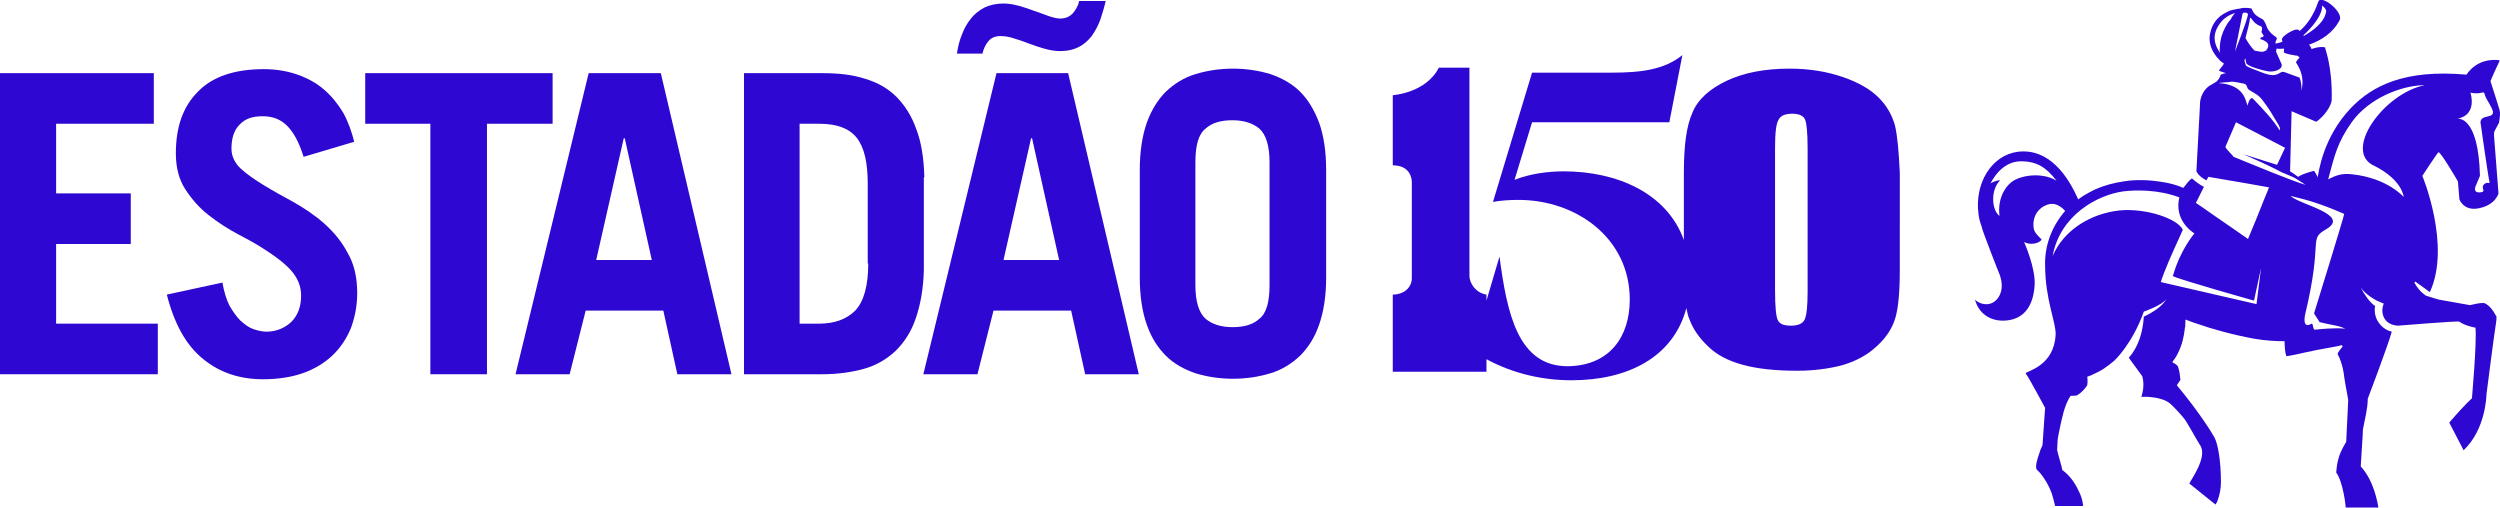 <?xml version="1.0" encoding="utf-8"?>
<!-- Generator: Adobe Illustrator 26.1.0, SVG Export Plug-In . SVG Version: 6.00 Build 0)  -->
<svg version="1.1" id="Layer_1" xmlns="http://www.w3.org/2000/svg" xmlns:xlink="http://www.w3.org/1999/xlink" x="0px" y="0px"
	 viewBox="0 0 499 101.3" style="enable-background:new 0 0 499 101.3;" xml:space="preserve">
<style type="text/css">
	.st0{fill:#2F07D2;}
</style>
<g>
	<g>
		<polygon class="st0" points="455.2,13.6 455.2,13.6 455.2,13.6 		"/>
		<path class="st0" d="M498.9,21.9c0,0-1.2-3.9-1.8-5.7c0.3-0.8,1.4-3.2,1.8-4c0-0.1,0-0.2-0.1-0.2c0,0,0,0-0.1,0
			c-0.9-0.1-4.2-0.3-6.4,2.9c-12.3-1.1-18.8,2.2-23.1,6.7c-5.6,5.9-6.4,12.9-6.6,13.8c-0.1-0.4-0.7-1.3-0.7-1.3s-2.2,0.5-3.2,1.2
			c-0.5-0.4-1-0.7-1.6-1.1l0.3-12l4.9,2.1c0.6-0.3,2.7-2.2,3.1-4.2c0.2-6.9-1.4-10.5-1.3-10.6c0-0.1-1.2-0.3-2.7,0.3
			c-0.1-0.3-0.3-0.6-0.5-0.9c2.3-0.8,4.7-2.2,6.1-4.9c0.8-1.6-3.8-5.3-4.3-3.6c-0.9,2.7-2.3,4.6-3.7,5.8c-0.1-0.2-0.3-0.3-0.5-0.3
			c-0.7-0.1-2.8,1.2-3,1.8c-0.1,0.2,0,0.4,0.1,0.6c-0.7,0.3-1.3,0.4-1.4,0.4l0-0.4l0.2-0.4c0.1-0.2,0-0.4-0.1-0.5
			c-0.5-0.3-1.4-1-1.8-1.9c-0.2-0.6-0.4-1.1-0.8-1.6l-0.9-0.5c-0.5-0.3-0.9-0.7-1.1-1.1l-0.3-0.6c0,0-1.2-0.3-2.3,0
			c-0.2,0.1-0.4,0-0.6,0.1c-0.5,0.1-1.1,0.2-1.6,0.4c-0.6,0.3-1.2,0.6-1.7,1c-1,0.8-1.7,1.9-2,3.2c-0.5,1.8,0.1,3.5,1.2,4.9
			c0.2,0.3,0.5,0.5,0.7,0.8c0.1,0.1,0.8,0.6,0.8,0.6c-0.4,0.7-0.9,1.1-1,1.4c0.1,0.1,1.4,0.5,1.4,0.5s-0.8,0.1-1.1,0.4
			c-0.2,0.9-0.9,1.3-0.8,1.3l0,0l-1,0.6c-1.5,0.7-2.4,2.6-2.3,4.3l-0.7,13c0.4,0.8,1.2,1.4,2,1.8l0.4-0.7l7.6,1.3l4.5,0.8l-0.4,1
			l-0.5,1.2l-1.6,4l-1.7,4.1l-3.3-2.3l-3.2-2.2l-2-1.4l-1.9-1.3l0.8-1.6l0.8-1.6c-0.8-0.4-1.6-1-2.4-1.7c-0.7,0.5-1.2,1.3-1.7,1.9
			c0,0,0,0,0,0c-1.4-0.6-2.9-1-4.4-1.2c-2.5-0.4-5-0.5-7.5-0.1c-2,0.3-3.9,0.8-5.7,1.6v0c-0.8,0.4-1.6,0.8-2.4,1.3
			c0,0-0.4,0.3-1,0.7c-2-4.6-5.8-10.3-12.1-9.5c-5.2,0.7-8.6,6.3-7.8,12.4c0.1,1,0.4,1.9,0.7,2.7l0,0.1c0,0.3,3.2,8.6,3.6,9.5
			c0.1,0.5,0.3,1,0.3,1.4c0.3,2.1-0.9,4.1-2.7,4.3c-0.9,0.1-1.9-0.2-2.6-0.9c0.9,3.3,3.8,4.6,6.8,4.1c3.1-0.5,4.8-2.9,5.1-6.8
			c0.3-3.5-2.1-8.8-2.1-8.8c1.2,0.7,3.1,0.3,3.5-0.5c-1.2-1.2-1.5-1.6-1.6-2.4c-0.3-2.7,1.5-4.4,3.4-4.7c1.1-0.1,2.1,0.5,2.9,1.4
			c-2.6,3-4.1,6.8-4,10.8c0,6.9,2.2,11.4,2.1,13.9c-0.3,6.2-5.6,7.2-6,7.7c1,1.4,3.8,6.8,3.9,6.9c0,0.2-0.5,6.9-0.5,7.2
			c0,0.3-0.2,0.7-0.4,1.1c-0.3,0.9-0.9,2.5-0.9,3.4c0,0,0,0.1,0,0.1c0,0.2,0.1,0.4,0.1,0.5c0.2,0.2,0.5,0.5,0.7,0.7
			c0.9,1.1,1.7,2.4,2.3,4c0.3,0.9,0.5,1.8,0.7,2.6h5.6c-0.1-1-0.4-2.1-0.9-3c-0.8-1.8-2-3.3-3.3-4.2c0,0,0-0.1,0-0.1
			c0-0.4-1-3.6-1-3.9c0-0.3,0.1-1.7,0.1-2c0-0.3,0.7-3.8,1.2-5.6c0.3-1,0.7-2.2,1.4-3.2c0.4,0,1,0,1.3-0.1c0.8-0.5,1.5-1.2,2-2
			c0.1-0.7,0.1-1.2,0-1.7c0.3-0.1,0.5-0.2,0.8-0.3c0.9-0.4,1.7-0.8,2.5-1.3c0.7-0.5,1.4-1,2.1-1.6l0,0c0,0,3.6-3.3,5.9-9.8
			c0,0,3.7-1.3,4.5-2.5c0,0-0.8,1.8-4.5,3.5c-0.3,4.8-2.1,7.2-3,8.2c0.4,0.5,2.6,3.6,2.7,3.7c0.6,2.1-0.2,4.1-0.2,4.1l0.1,0
			c0,0,3.7-0.2,5.6,1.3c0.7,0.6,2.1,2.1,2.9,3.1c0.5,0.6,2.4,4.1,3.1,5.2c1.7,2.3-1.9,7.1-2.1,7.7l0.1,0.1l5.1,4.1
			c0.1-0.2,0.3-0.4,0.4-0.7c0.4-1.1,0.7-2.4,0.7-3.7v0c0-4.3-0.6-7.7-1.3-9c-0.5-0.9-3-5-7.5-10.4c0.2-0.4,0.6-0.8,0.7-1.1
			c-0.1-1.2-0.2-1.8-0.5-2.7c-0.3-0.4-0.9-0.7-1.1-0.8c0,0,0.1-0.1,0.1-0.2c0.4-0.5,0.8-1.1,1.1-1.8c0.7-1.4,1.1-3,1.3-4.8
			c0.1-0.4,0.1-0.9,0.1-1.3v-0.3c0,0,0-0.1,0.1-0.1c0.6,0.2,1.2,0.5,1.9,0.7c3.4,1.2,7.4,2.3,11.7,3.1c2.4,0.4,4.3,0.5,6.1,0.5
			c0,0.9,0.1,2.6,0.4,3c1.3-0.2,2.6-0.5,3.9-0.8c2.6-0.6,6.7-1.2,7-1.4c0,0,0.1,0,0.1,0l0.2,0.2c-0.3,0.5-1.1,1.3-1,1.6
			c1,1.8,1.3,4.3,1.3,4.5c0.2,1.5,0.8,4.4,0.8,4.7c0,0.3-0.4,8.3-0.4,8.3c0,0-1.2,1.9-1.5,3.2c-0.4,1.2-0.4,2.3-0.5,2.9
			c1.4,1.9,2,7,1.9,7.4h6.6c-0.2-1.2-0.9-5.7-3.6-8.6c0-0.3,0.4-6.1,0.4-6.4c0-0.4,0-0.9,0.1-1.3c0.3-1.7,0.9-3.8,0.9-5.8
			c0,0,4.1-10.8,4.8-13.4c-0.9-0.2-1.7-0.7-2.3-1.4c-0.5-0.6-0.9-1.3-1-2c-0.1-0.3-0.1-0.7-0.1-1.1c0-0.2,0-0.4,0.1-0.6
			c-1.2-0.8-2.2-2.4-2.9-3.7l0,0c0.5,0.7,1.2,1.3,1.9,1.8c0.4,0.3,0.8,0.5,1.3,0.8c0.5,0.2,0.9,0.4,1.4,0.6
			c-0.7,1.6-0.2,4.2,2.8,4.4c0.3,0,12-1,12.3-0.8c0.9,0.7,2.6,1.1,3.2,1.2c0.3,3-0.7,13.8-0.7,14.1c-0.1,0.1-1.4,1.2-4.5,4.8l0,0.1
			l2.8,5.4l0,0.1c4.5-4.2,4.6-11.1,4.6-11.2c0,0,1.5-11.8,1.9-14.2c0.1-0.6,0.1-0.8,0.1-1.3c-0.6-1.1-1.3-2.2-2.4-2.7
			c-1-0.1-1.9,0.2-2.9,0.4c0,0-5-0.9-6.2-1.1c-0.4-0.1-2.3-0.7-2.3-0.7c-0.1,0-0.2-0.1-0.3-0.1c-0.1-0.1-0.3-0.2-0.4-0.3
			c-0.8-0.6-1.4-1.4-1.9-2.3l0.2-0.2l2.9,2.1c4.3-9.3-1.5-23.2-1.5-23.2s2.8-4.3,3.2-4.7c0.3-0.4,3.9,5.8,3.9,5.8l0.3,3.6
			c0,0,0.8,2.3,3.7,1.8c3.5-0.6,4.1-3,4.1-3l-0.9-11.6c0-0.4,0-0.7,0.2-1l0.8-1.5l0,0C499,23.2,499.1,22.6,498.9,21.9z M402,36
			L402,36c-1.3,0.7-3.4,3.2-2.9,7.1c-1.5-1.1-1.9-5,0.1-7.1c-0.3-0.1-1.4,0.3-1.9,0.6c0.9-1.7,2.9-4.6,6.5-4.4
			c2.6,0.1,4.5,1,6.7,3.9C408.4,34.7,404.6,34.6,402,36z M450.4,60.7L450.4,60.7l-19.1-4.4c0.6-2,2.4-6.1,3.8-9.1
			c0.4-1,0.6-1.3,0.6-1.3c-1-2.3-7.5-4.4-12.6-3.9c-5.7,0.6-11.1,3.8-13.4,9.1c1.5-8.2,9-12.2,14.1-12.9c2.4-0.3,7-0.4,11.2,1.2
			c-0.8,3.3,0.9,5.8,3,7.2c0,0-2.8,3.2-4.3,8.5c0.9,0.6,16.2,4.9,16.2,4.9l1.4-6.5L450.4,60.7z M463.5,1.1c0,0,0.9,0.7,0.8,1.2
			c-0.1,0.5-0.3,2.5-4.5,4.9l0-0.2C459.8,7,463.6,3.7,463.5,1.1z M455.2,13.6c0.2-0.2,0.3-0.5,0.2-0.8l-1.1-2.5l0.1-0.6
			c0.1,0,0.7,0.1,1.5,0c0,0.4-0.2,0.8,0.2,0.9c0.9,0.3,1.1,0.3,2.2,0.5c0.1,0,0.2,0,0.2,0c0.2,0.1,0.3,0.2,0.5,0.4
			c-0.2,0.2-0.4,0.4-0.6,0.7c-0.1,0.1-0.1,0.2-0.1,0.3c1.8,2.7,1.2,4.7,1.1,5.6c0,0.1,0,0.2,0,0.3c0,0,0,0,0,0c0-0.1,0-0.2,0-0.3
			c0-0.9-0.1-1.8-0.4-2.6l-3-1.1c-0.3-0.1-0.6-0.1-0.8,0.1c-0.2,0.1-0.4,0.2-0.6,0.3c-1,0.5-2.5-0.1-3.3-0.4c-0.9-0.4-2.1-0.7-3-1.3
			c-0.1-0.3-0.3-0.8-0.3-1.1c0-0.1,0.1-0.3,0.2-0.3c0,0,0,0.5,0.2,1c0.5,0.6,3,1.3,4.1,1.5C453.4,14.4,454.6,14.2,455.2,13.6z
			 M450.9,5.1c0,0,0.6,0.1,0.6,0.5c0,0.2,0,0.5-0.1,0.7c-0.1,0.2,0.5,0.7,0.4,0.9c-0.2,0.4-0.8,0.1-0.6,0.6c0.4,0.2,0.6,0.2,0.7,0.3
			c1.5,0.7,0.6,1.7,0.4,2l0,0c-0.4,0.2-0.8,0.3-1.2,0.2c-0.4-0.1-0.8-0.1-1.1-0.2c-0.7-0.7-1.3-1.6-1.8-2.5c0.3-1.4,0.8-2.7,0.9-4.1
			C449.7,3.9,449.7,4.5,450.9,5.1z M447.6,2.8c0-0.4,1.1-0.4,1.1,0.1c-0.3,1.6-2.6,7.4-2.6,7.4L447.6,2.8z M443.4,7.3L443.4,7.3
			c-0.1,0.3-0.1,0.6-0.2,0.9c0,0.3-0.1,0.5-0.1,0.8c0,0.5-0.2,1.4,0.2,1.8c-1.7-2.3-1.7-4.3,0.1-6.5c0.5-0.6,1.4-1.3,2.7-1.7
			c-0.3,0.4-0.6,0.7-0.8,1.2C444.4,4.8,443.8,6,443.4,7.3z M445.5,16.3c0.4,0,2,0.3,2.4,0.4c0.8,0.2,0.4,0.9,1.1,1.3
			c1.5,0.9,1.9,1,2.9,2.4c1,1.3,1.7,2.5,3,4.7c0,0.1,0.2,0.5,0.2,0.5c0,0.1,0,0.3-0.1,0.4c-1.3-2.1-3.1-4-5.3-6.3
			c-0.6-0.6-1.1,1.3-1.1,1.4c-0.4-1-0.6-4.1-5.6-4.5C442.6,16.5,445,16.4,445.5,16.3z M445.8,31.3c0-0.2-1.6-1.6-1.6-2l2.1-4.9
			l9.8,5.1l-1.6,3.4l-6.7-2.1c2.3,1,4.5,2,6.7,3.1c1.3,0.8,3,1.2,4,1.9c0.3,0.2,1.4,0.9,1.7,1.1C457.7,36.2,450,33,445.8,31.3z
			 M462.1,65.8L462.1,65.8c-0.5,0.1-0.3-1.2-0.7-1.2c-2,1.2-1.3-1.8-1.3-1.8c3.7-15.4,0.5-14.9,4.3-17.1c4.8-2.9-5.6-4.9-7.2-6.6
			c3.8,0.9,6.6,1.8,10.7,3.6c0.1,0.1-6,19.8-6,19.8l0,0.1l1.1,1.7c2.3,0.6,4.2,0.7,5.2,1.4C468,65.5,465.9,65.4,462.1,65.8z
			 M473.9,33.1L473.9,33.1c2.1,1,5.3,3.2,5.9,6.2c0,0.1-3.1-3.7-10.2-4.5c-2.3-0.3-3.5,0.3-4.9,1c1.3-4.8,1.8-7.3,4.7-11.4
			c3.4-4.8,10-7.4,14.6-7.4C475.8,18.6,467.5,30.2,473.9,33.1z M495.1,24.4L495.1,24.4c0,0,1.6,11.3,1.8,11.9
			c0.1,0.2-0.1,0.3-0.2,0.2c-0.7-0.1-1.3,0.5-1.1,1.1c0.1,0.5,0.3,0.7-0.6,0.8c-1.6,0.1-0.8-1.4-0.8-1.4l0.8-1.9
			c-0.3-12.2-4.5-11.4-4.5-11.4c4.1-0.8,2.6-5.2,2.6-5.2c2.5,0.5,2.6-0.7,2.9,0.5c0.2,0.8,1.3,2.1,1.6,3.3
			C497.7,23.7,495.2,22.8,495.1,24.4z"/>
		<polygon class="st0" points="455.2,13.6 455.2,13.6 455.2,13.6 		"/>
		<polygon class="st0" points="110.3,14.6 72.9,14.6 72.9,24.7 85.9,24.7 85.9,74.7 97.2,74.7 97.2,24.7 110.3,24.7 		"/>
		<path class="st0" d="M64.7,44.6c-1.8-1.6-3.9-3-6-4.2c-2.2-1.2-4.2-2.3-6-3.4c-1.8-1.1-3.4-2.2-4.6-3.3s-1.9-2.5-1.9-4
			c0-2.1,0.5-3.7,1.6-4.8c1.1-1.2,2.6-1.7,4.6-1.7c2,0,3.6,0.6,4.9,1.9c1.3,1.3,2.4,3.3,3.3,6.2v0l10.1-3c-0.5-2-1.2-4-2.2-5.8
			c-1-1.7-2.3-3.3-3.8-4.6c-1.5-1.3-3.3-2.3-5.3-3c-2-0.7-4.3-1.1-6.7-1.1c-5.9,0-10.3,1.5-13.2,4.5c-3,3-4.4,7.1-4.4,12.3
			c0,2.8,0.6,5.2,1.9,7.2c1.3,2,2.8,3.7,4.6,5.1c1.9,1.5,3.9,2.8,6,3.9c2.1,1.1,4.1,2.2,6,3.5c1.8,1.2,3.4,2.4,4.6,3.8
			c1.2,1.4,1.9,3,1.9,4.9c0,2.3-0.7,4-2,5.3c-1.3,1.2-3,1.9-4.9,1.9c-0.8,0-1.7-0.2-2.6-0.5c-0.9-0.3-1.7-0.9-2.6-1.7
			c-0.8-0.8-1.5-1.8-2.2-3c-0.6-1.2-1.1-2.8-1.4-4.6l-11.1,2.4c1.5,5.9,3.9,10.2,7.3,12.9c3.3,2.7,7.3,4,11.9,4
			c2.9,0,5.6-0.4,7.9-1.2c2.3-0.8,4.3-2,5.9-3.5c1.6-1.5,2.8-3.3,3.7-5.4c0.8-2.1,1.3-4.5,1.3-7.1c0-3.1-0.6-5.8-1.9-8
			C68.2,48.2,66.6,46.3,64.7,44.6z"/>
		<polygon class="st0" points="11.2,48.7 26.1,48.7 26.1,38.6 11.2,38.6 11.2,24.7 30.7,24.7 30.7,14.6 0,14.6 0,74.7 31.5,74.7 
			31.5,64.6 11.2,64.6 		"/>
		<path class="st0" d="M197.3,8.2c0.6-0.7,1.4-1,2.4-1c1,0,1.9,0.2,2.8,0.5c1,0.3,1.9,0.6,2.9,1c1,0.4,2,0.7,3,1
			c1.1,0.3,2.1,0.5,3.2,0.5c1.5,0,2.7-0.3,3.7-0.8c1-0.5,1.9-1.3,2.6-2.2c0.7-1,1.3-2.1,1.7-3.2c0.4-1.2,0.8-2.5,1.1-3.8v0h-5.3
			c-0.2,1-0.7,1.8-1.3,2.5c-0.7,0.7-1.5,1-2.5,1c-0.6,0-1.4-0.2-2.3-0.5c-0.9-0.3-1.8-0.7-2.8-1c-1-0.4-2-0.7-3-1
			c-1.1-0.3-2.1-0.5-3.2-0.5c-1.5,0-2.7,0.3-3.8,0.8c-1.1,0.6-2,1.3-2.7,2.2c-0.8,1-1.4,2.1-1.8,3.2c-0.5,1.2-0.8,2.5-1,3.8h5.1
			C196.3,9.8,196.7,8.9,197.3,8.2z"/>
		<polygon class="st0" points="379,34.5 379,34.5 379,34.5 		"/>
		<path class="st0" d="M117.5,14.6l-14.6,60.1h10.8l3.2-12.7h15.5l2.8,12.7H146l-14.1-60.1H117.5z M119,51.9l5.5-24.3h0.2l5.4,24.3
			H119z"/>
		<path class="st0" d="M259.5,18.3c-1.6-1.6-3.6-2.7-5.9-3.5c-2.3-0.7-4.8-1.1-7.5-1.1c-2.7,0-5.2,0.4-7.5,1.1
			c-2.3,0.7-4.2,1.9-5.9,3.5c-1.6,1.6-2.9,3.7-3.8,6.2c-0.9,2.6-1.4,5.7-1.4,9.4v21.5c0,3.7,0.5,6.9,1.4,9.4
			c0.9,2.6,2.2,4.6,3.8,6.2c1.6,1.6,3.6,2.7,5.9,3.5c2.3,0.7,4.8,1.1,7.5,1.1c2.7,0,5.2-0.4,7.5-1.1c2.3-0.7,4.2-1.9,5.9-3.5
			c1.6-1.6,2.9-3.6,3.8-6.2c0.9-2.6,1.4-5.7,1.4-9.4V33.9c0-3.7-0.5-6.9-1.4-9.4C262.3,21.9,261.1,19.9,259.5,18.3z M253.4,56.9
			c0,3.3-0.6,5.6-2,6.7c-1.3,1.2-3.1,1.7-5.4,1.7c-2.3,0-4.1-0.6-5.4-1.7c-1.3-1.2-2-3.4-2-6.7V32.4c0-3.3,0.6-5.6,2-6.7
			c1.3-1.2,3.1-1.7,5.4-1.7c2.3,0,4.1,0.6,5.4,1.7c1.3,1.2,2,3.4,2,6.7V56.9z"/>
		<path class="st0" d="M378.2,24.9c-0.6-2-1.6-3.8-3.2-5.4c-1.6-1.6-3.9-3-7.1-4.1c-3.2-1.1-6.7-1.7-10.7-1.7
			c-4.9,0-9.1,0.8-12.5,2.4c-3.4,1.6-5.8,3.7-6.9,6.4c-1.2,2.7-1.7,6.6-1.7,12v13.4c-3.4-9.4-13.4-13.7-24-13.7
			c-3.2,0-6.8,0.5-9.8,1.7l3.5-11.5h27.4l2.6-13.4c-3.6,2.9-8.2,3.5-14,3.5h-16l-7.8,25.8c1.7-0.3,3.3-0.4,5.1-0.4
			c11.5,0,22.2,7.6,22.2,19.9c0,7.4-4,13.2-12.4,13.3c-9.9,0-12.1-10.5-13.6-21.9l-2.6,8.8v-1.2c-2-0.3-3.4-2.1-3.4-3.8l0,0V13.5
			c0,0-3.4,0-6.1,0c-2.6,5.1-9.2,5.5-9.2,5.5v14c3.4,0,3.8,2.5,3.8,3.4v19.1c0,2-1.7,3.3-3.8,3.3v15.4h18.7v-2.5
			c5.4,2.9,11.2,4.2,17,4.2c11.2,0,20.3-4.6,22.9-14.4c0.2,0.8,0.3,1.6,0.6,2.2c0.7,1.9,1.9,3.7,3.7,5.4c1.7,1.7,4,2.9,6.9,3.7
			c2.9,0.8,6.5,1.2,10.9,1.2c3.3,0,6.3-0.4,9-1.1c2.7-0.8,5-2,6.9-3.8c1.9-1.7,3.1-3.6,3.7-5.6c0.6-2,0.9-5.2,0.9-9.6V34.5l0,0
			C379,30.1,378.7,26.9,378.2,24.9z M360.8,29.6v28.7c0,2.8-0.2,4.7-0.6,5.5c-0.4,0.8-1.3,1.2-2.7,1.2c-1.4,0-2.2-0.3-2.6-1
			c-0.4-0.7-0.6-2.7-0.6-6.1V29.6c0-3,0.2-4.9,0.7-5.7c0.4-0.8,1.3-1.2,2.7-1.2c1.4,0,2.3,0.4,2.6,1.2
			C360.6,24.6,360.8,26.5,360.8,29.6L360.8,29.6z"/>
		<path class="st0" d="M198.9,14.6l-14.6,60.1v0h10.8l3.2-12.7h15.5l2.8,12.7h10.7l-14.1-60.1H198.9z M200.3,51.9l5.5-24.3h0.2
			l5.4,24.3H200.3z"/>
		<path class="st0" d="M184.5,35.4c-0.1-3.8-0.6-7-1.6-9.6c-0.9-2.6-2.3-4.8-4-6.5c-1.7-1.7-3.9-2.9-6.3-3.6
			c-2.5-0.8-5.3-1.1-8.5-1.1h-15.6v60.1H164c3.2,0,6-0.4,8.5-1.1c2.5-0.7,4.6-2,6.3-3.6c1.7-1.7,3.1-3.8,4-6.5
			c0.9-2.6,1.5-5.8,1.6-9.6V35.4z M173.3,52.6c0,4.5-0.9,7.6-2.6,9.4c-1.7,1.7-4.1,2.6-7.2,2.6h-3.9v0l0,0V24.7h3.9
			c3.5,0,6,0.9,7.5,2.8c1.5,1.9,2.2,4.9,2.2,9.2V52.6z"/>
	</g>
</g>
</svg>
